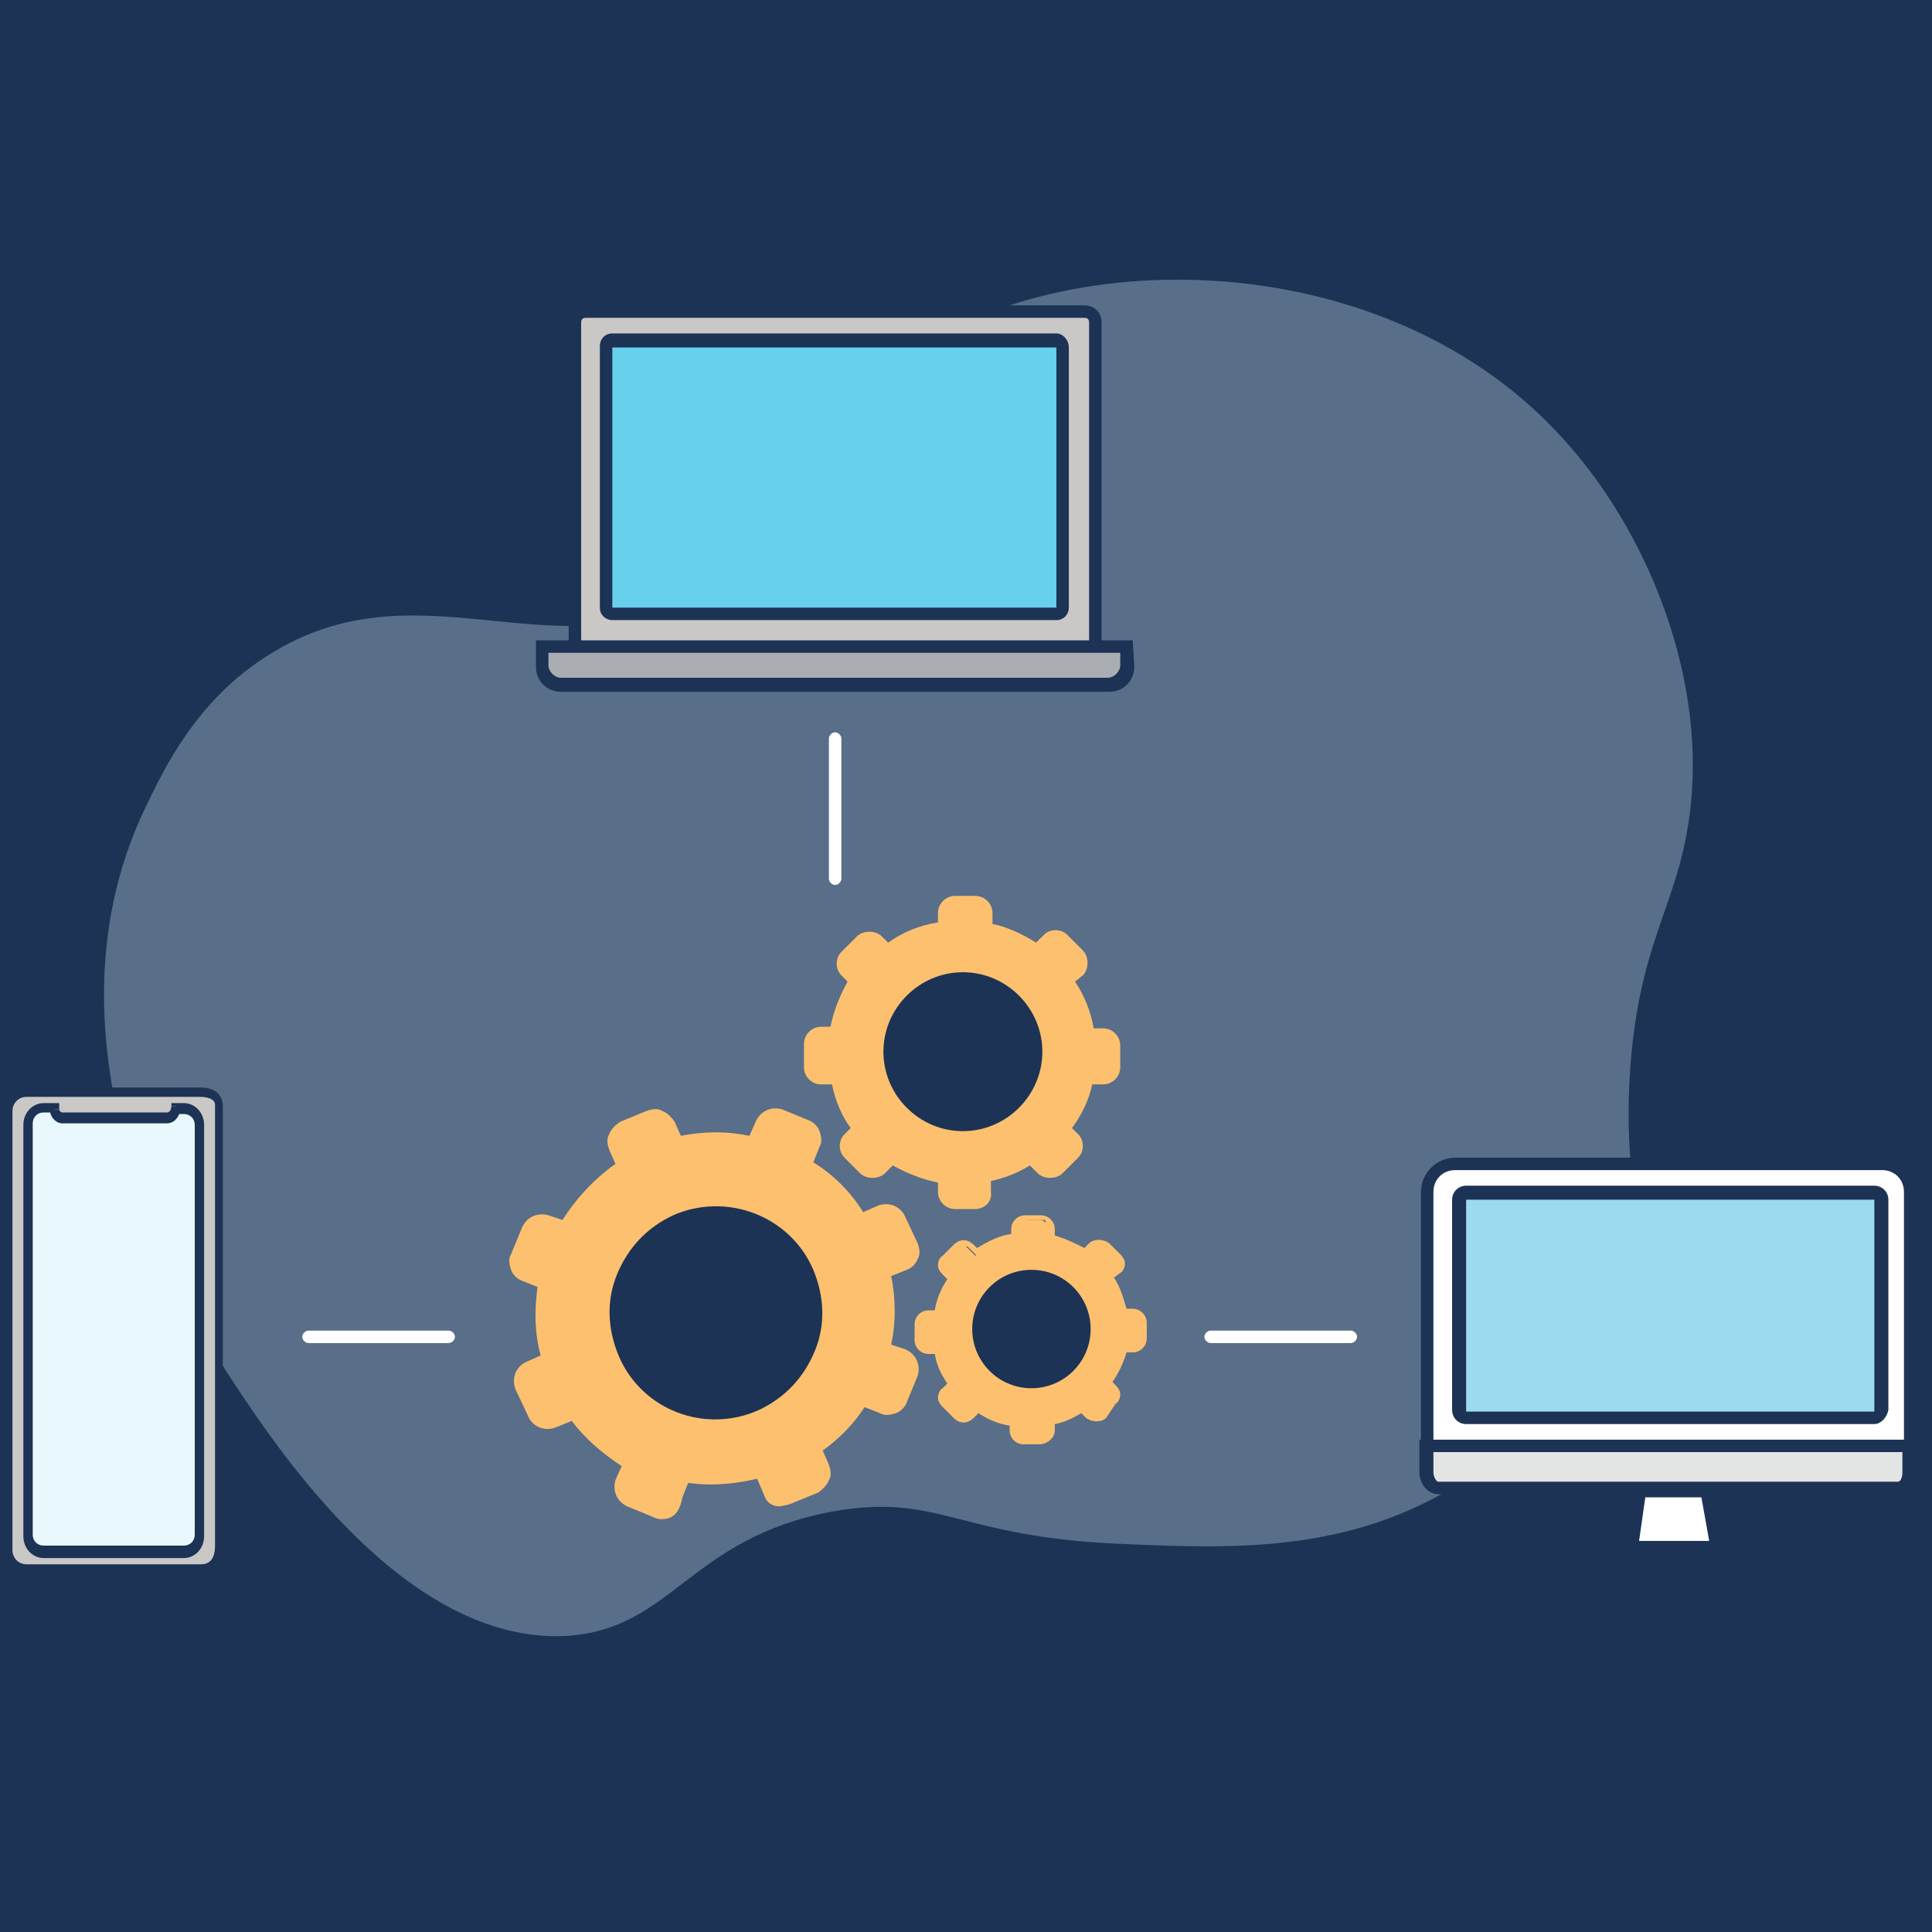 <?xml version="1.0" encoding="utf-8"?>
<!-- Generator: Adobe Illustrator 21.1.0, SVG Export Plug-In . SVG Version: 6.00 Build 0)  -->
<svg version="1.1" xmlns="http://www.w3.org/2000/svg" xmlns:xlink="http://www.w3.org/1999/xlink" x="0px" y="0px"
	 viewBox="0 0 124 124" style="enable-background:new 0 0 124 124;" xml:space="preserve">
<style type="text/css">
	.st0{fill:#1C3355;}
	.st1{fill:#E8F8FD;}
	.st2{fill:#FFFFFF;}
	.st3{fill:#656363;}
	.st4{fill:#03B6E5;}
	.st5{fill:none;stroke:#03B6E5;stroke-width:6;stroke-linecap:round;stroke-linejoin:round;stroke-miterlimit:10;}
	.st6{fill:#67D0EC;}
	.st7{fill:#CAC7C7;}
	.st8{fill:#AAAEB2;}
	.st9{fill:#C2C6CC;}
	.st10{fill:#DADFE5;}
	.st11{fill:#02A4CC;}
	.st12{fill:#6ACCE8;}
	.st13{fill:#9CDAEE;}
	.st14{fill:#FFFFFF;stroke:#1C3355;stroke-width:3;stroke-miterlimit:10;}
	.st15{fill:#CAC7C7;stroke:#1C3355;stroke-width:3;stroke-linejoin:round;stroke-miterlimit:10;}
	.st16{fill:#D7D9D9;}
	.st17{fill:#FCC06F;}
	.st18{fill:#35C5EA;}
	.st19{fill:#9CDAEE;stroke:#1C3355;stroke-width:3;stroke-miterlimit:10;}
	.st20{fill:#E3E5E5;stroke:#1C3355;stroke-width:3;stroke-miterlimit:10;}
	.st21{fill:#67D0EC;stroke:#1C3355;stroke-width:3;stroke-linecap:round;stroke-linejoin:round;stroke-miterlimit:10;}
	.st22{fill:#FCC06F;stroke:#1C3355;stroke-width:3;stroke-miterlimit:10;}
	.st23{fill:#E3E5E5;}
	.st24{clip-path:url(#SVGID_2_);fill:#FFDFB7;stroke:#1C3355;stroke-width:3;stroke-miterlimit:10;}
	.st25{clip-path:url(#SVGID_2_);fill:#1C3355;stroke:#1C3355;stroke-width:3;stroke-miterlimit:10;}
	.st26{clip-path:url(#SVGID_2_);fill:#018EB1;stroke:#1C3355;stroke-width:3;stroke-miterlimit:10;}
	.st27{fill:#E4A347;}
	.st28{fill:#FFDFB7;}
	.st29{clip-path:url(#SVGID_4_);}
	.st30{clip-path:url(#SVGID_7_);}
	.st31{clip-path:url(#SVGID_8_);}
	.st32{fill:#018EB1;}
	.st33{fill:#E4F1F7;}
	.st34{fill:#CBC7C5;}
	.st35{fill:#B2B2B2;}
	.st36{fill:#67D0EC;stroke:#02A4CC;stroke-width:7;stroke-miterlimit:10;}
	.st37{fill:#99E0F3;}
	.st38{opacity:0.3;}
	.st39{fill:none;stroke:#656363;stroke-width:3;stroke-linecap:round;stroke-linejoin:round;}
	.st40{fill:none;stroke:#656363;stroke-width:3;stroke-linecap:round;stroke-linejoin:round;stroke-dasharray:11.699,11.699;}
	.st41{fill:none;stroke:#656363;stroke-width:3;stroke-linecap:round;stroke-linejoin:round;stroke-dasharray:11.619,11.619;}
	.st42{clip-path:url(#SVGID_10_);fill:#FFDFB7;stroke:#1C3355;stroke-width:3;stroke-miterlimit:10;}
	.st43{clip-path:url(#SVGID_10_);fill:#1C3355;stroke:#1C3355;stroke-width:3;stroke-miterlimit:10;}
	.st44{clip-path:url(#SVGID_10_);fill:#018EB1;stroke:#1C3355;stroke-width:3;stroke-miterlimit:10;}
	.st45{fill:#E4A347;stroke:#1C3355;stroke-width:3;stroke-miterlimit:10;}
	.st46{fill:#FFDFB7;stroke:#1C3355;stroke-width:3;stroke-miterlimit:10;}
	.st47{stroke:#1C3355;stroke-width:3;stroke-miterlimit:10;}
	.st48{clip-path:url(#SVGID_12_);fill:#FFDFB7;stroke:#1C3355;stroke-width:3;stroke-miterlimit:10;}
	.st49{clip-path:url(#SVGID_12_);fill:#FCC06F;stroke:#1C3355;stroke-width:3;stroke-miterlimit:10;}
	.st50{clip-path:url(#SVGID_12_);fill:#9CDAEE;stroke:#1C3355;stroke-width:3;stroke-miterlimit:10;}
	.st51{clip-path:url(#SVGID_14_);fill:#018EB1;stroke:#1C3355;stroke-width:3;stroke-miterlimit:10;}
	.st52{clip-path:url(#SVGID_14_);fill:#FFDFB7;stroke:#1C3355;stroke-width:3;stroke-miterlimit:10;}
	.st53{clip-path:url(#SVGID_14_);fill:#FCC06F;stroke:#1C3355;stroke-width:3;stroke-miterlimit:10;}
	.st54{fill:none;stroke:#67CEEA;stroke-width:4;stroke-linecap:round;stroke-miterlimit:10;}
	.st55{fill:#028FB2;}
	.st56{fill:#FFFFFF;stroke:#1C3355;stroke-width:3;stroke-linecap:round;stroke-linejoin:round;stroke-miterlimit:10;}
	.st57{fill:none;stroke:#1C3355;stroke-width:3;stroke-linecap:round;stroke-linejoin:round;stroke-miterlimit:10;}
	.st58{fill:none;stroke:#1C3355;stroke-width:3;stroke-linecap:round;stroke-linejoin:round;}
	.st59{fill:none;stroke:#1C3355;stroke-width:3;stroke-linecap:round;stroke-linejoin:round;stroke-dasharray:8.331,8.331;}
	.st60{fill:none;stroke:#1C3355;stroke-width:3;stroke-linecap:round;stroke-linejoin:round;stroke-dasharray:13.977,13.977;}
	.st61{fill:none;stroke:#1C3355;stroke-width:3;stroke-linecap:round;stroke-miterlimit:10;}
	.st62{fill:none;stroke:#1C3355;stroke-width:3;stroke-linecap:round;stroke-miterlimit:10;stroke-dasharray:12.703,12.703;}
	.st63{fill:none;stroke:#1C3355;stroke-width:3;stroke-miterlimit:10;}
	.st64{fill:#A2A9B7;}
	.st65{clip-path:url(#SVGID_16_);}
	.st66{clip-path:url(#SVGID_18_);fill:none;stroke:#979797;stroke-width:1.492;stroke-miterlimit:10;}
	.st67{clip-path:url(#SVGID_20_);}
	.st68{clip-path:url(#SVGID_22_);fill:none;stroke:#979797;stroke-width:1.492;stroke-miterlimit:10;}
	.st69{clip-path:url(#SVGID_24_);}
	.st70{clip-path:url(#SVGID_26_);fill:none;stroke:#979797;stroke-width:1.492;stroke-miterlimit:10;}
	.st71{clip-path:url(#SVGID_28_);}
	.st72{clip-path:url(#SVGID_30_);fill:none;stroke:#979797;stroke-width:1.492;stroke-miterlimit:10;}
	.st73{clip-path:url(#SVGID_32_);}
	.st74{clip-path:url(#SVGID_34_);fill:#182B47;}
	.st75{clip-path:url(#SVGID_36_);}
	.st76{clip-path:url(#SVGID_38_);fill:#485A75;}
	.st77{clip-path:url(#SVGID_40_);}
	.st78{clip-path:url(#SVGID_42_);fill:#14233B;}
	.st79{clip-path:url(#SVGID_44_);}
	.st80{clip-path:url(#SVGID_46_);fill:#768296;}
	.st81{clip-path:url(#SVGID_48_);}
	.st82{clip-path:url(#SVGID_50_);fill:none;stroke:#979797;stroke-width:1.492;stroke-miterlimit:10;}
	.st83{clip-path:url(#SVGID_52_);}
	.st84{clip-path:url(#SVGID_54_);fill:none;stroke:#979797;stroke-width:1.492;stroke-miterlimit:10;}
	.st85{clip-path:url(#SVGID_56_);}
	.st86{clip-path:url(#SVGID_58_);fill:#0F1B2E;}
	.st87{clip-path:url(#SVGID_60_);}
	.st88{clip-path:url(#SVGID_62_);fill:#A2A9B7;}
	.st89{clip-path:url(#SVGID_64_);}
	.st90{clip-path:url(#SVGID_66_);fill:none;stroke:#979797;stroke-width:1.492;stroke-miterlimit:10;}
	.st91{clip-path:url(#SVGID_68_);}
	.st92{clip-path:url(#SVGID_70_);fill:none;stroke:#979797;stroke-width:1.492;stroke-miterlimit:10;}
	.st93{clip-path:url(#SVGID_72_);}
	.st94{clip-path:url(#SVGID_74_);fill:#0B1421;}
	.st95{clip-path:url(#SVGID_76_);}
	.st96{clip-path:url(#SVGID_78_);fill:#D2D6DD;}
	.st97{clip-path:url(#SVGID_80_);}
	.st98{clip-path:url(#SVGID_82_);fill:none;stroke:#979797;stroke-width:1.492;stroke-miterlimit:10;}
	.st99{clip-path:url(#SVGID_84_);}
	.st100{clip-path:url(#SVGID_86_);fill:none;stroke:#979797;stroke-width:1.492;stroke-miterlimit:10;}
	.st101{clip-path:url(#SVGID_88_);}
	.st102{clip-path:url(#SVGID_90_);fill:#070C14;}
	.st103{clip-path:url(#SVGID_92_);}
	.st104{clip-path:url(#SVGID_94_);fill:#E8EAEE;}
	.st105{clip-path:url(#SVGID_96_);}
	.st106{clip-path:url(#SVGID_98_);fill:none;stroke:#979797;stroke-width:1.492;stroke-miterlimit:10;}
	.st107{clip-path:url(#SVGID_100_);}
	.st108{clip-path:url(#SVGID_102_);fill:none;stroke:#979797;stroke-width:1.492;stroke-miterlimit:10;}
	.st109{clip-path:url(#SVGID_104_);}
	.st110{clip-path:url(#SVGID_106_);fill:none;stroke:#979797;stroke-width:1.492;stroke-miterlimit:10;}
	.st111{clip-path:url(#SVGID_108_);}
	.st112{clip-path:url(#SVGID_110_);fill:none;stroke:#979797;stroke-width:1.492;stroke-miterlimit:10;}
	.st113{clip-path:url(#SVGID_112_);}
	.st114{clip-path:url(#SVGID_114_);fill:#02A4CC;}
	.st115{clip-path:url(#SVGID_116_);}
	.st116{clip-path:url(#SVGID_118_);fill:#35C5EA;}
	.st117{clip-path:url(#SVGID_120_);}
	.st118{clip-path:url(#SVGID_122_);fill:#028FB2;}
	.st119{clip-path:url(#SVGID_124_);}
	.st120{clip-path:url(#SVGID_126_);fill:#67D0EC;}
	.st121{clip-path:url(#SVGID_128_);}
	.st122{clip-path:url(#SVGID_130_);fill:none;stroke:#979797;stroke-width:1.492;stroke-miterlimit:10;}
	.st123{clip-path:url(#SVGID_132_);}
	.st124{clip-path:url(#SVGID_134_);fill:none;stroke:#979797;stroke-width:1.492;stroke-miterlimit:10;}
	.st125{clip-path:url(#SVGID_136_);}
	.st126{clip-path:url(#SVGID_138_);fill:#027B99;}
	.st127{clip-path:url(#SVGID_140_);}
	.st128{clip-path:url(#SVGID_142_);fill:#99E0F3;}
	.st129{clip-path:url(#SVGID_144_);}
	.st130{clip-path:url(#SVGID_146_);fill:none;stroke:#979797;stroke-width:1.492;stroke-miterlimit:10;}
	.st131{clip-path:url(#SVGID_148_);}
	.st132{clip-path:url(#SVGID_150_);fill:none;stroke:#979797;stroke-width:1.492;stroke-miterlimit:10;}
	.st133{clip-path:url(#SVGID_152_);}
	.st134{clip-path:url(#SVGID_154_);fill:#016680;}
	.st135{clip-path:url(#SVGID_156_);}
	.st136{clip-path:url(#SVGID_158_);fill:#CBEBF5;}
	.st137{clip-path:url(#SVGID_160_);}
	.st138{clip-path:url(#SVGID_162_);fill:none;stroke:#979797;stroke-width:1.492;stroke-miterlimit:10;}
	.st139{clip-path:url(#SVGID_164_);}
	.st140{clip-path:url(#SVGID_166_);fill:none;stroke:#979797;stroke-width:1.492;stroke-miterlimit:10;}
	.st141{clip-path:url(#SVGID_168_);}
	.st142{clip-path:url(#SVGID_170_);fill:#015266;}
	.st143{clip-path:url(#SVGID_172_);}
	.st144{clip-path:url(#SVGID_174_);fill:#E3F2F7;}
	.st145{fill:#0F1B2E;}
	.st146{opacity:0.3;fill:#E8F8FD;}
	.st147{fill:#E3F2F7;}
	.st148{fill:#D2D6DD;}
	.st149{fill:#485A75;}
	.st150{fill:#768296;}
	.st151{fill:none;stroke:#D2D6DD;stroke-width:4;stroke-linecap:round;stroke-miterlimit:10;}
	.st152{fill:none;stroke:#D2D6DD;stroke-width:4;stroke-linecap:round;stroke-miterlimit:10;stroke-dasharray:11.299,11.299;}
	.st153{fill:#018EB1;stroke:#1C3355;stroke-width:3;stroke-miterlimit:10;}
	.st154{fill:#1C3355;stroke:#1C3355;stroke-width:3;stroke-miterlimit:10;}
	.st155{fill:url(#SVGID_175_);}
	.st156{fill:#00B5E5;}
	.st157{fill:url(#SVGID_176_);}
	.st158{fill:url(#SVGID_177_);}
</style>
<g id="Capa_1">
</g>
<g id="Capa_2">
	<rect x="-44" y="-44" class="st0" width="212" height="212"/>
	<path class="st146" d="M94,95c2-1.3,8.4-5.8,10.4-13.5c1.2-4.4-0.2-5.7,0.2-12.4c0.5-8.5,3-10.8,3.8-16.5
		c1.3-8.8-2.6-18.7-8.5-24.9c-11.3-12-32-12.3-42.6-4.3c-7.2,5.4-4.7,10.9-12.1,14.8C35.5,43.4,26.9,36,17.3,42
		c-4.7,2.9-6.8,7.4-8,9.9c-7.5,15.7,3.2,33.1,5.8,37c2.8,4.2,11,16.6,21.2,16.1c6.9-0.4,7.9-6.3,17.2-8c6.9-1.2,7.9,1.7,18.7,2.1
		C79.2,99.4,86.8,99.7,94,95z"/>
	<g>
		<path class="st7" d="M37.5,42.1c-0.4,0-0.7-0.3-0.7-0.7V20.7c0-0.4,0.3-0.7,0.7-0.7h32c0.4,0,0.7,0.3,0.7,0.7v20.8
			c0,0.4-0.3,0.7-0.7,0.7H37.5z"/>
	</g>
	<g>
		<g>
			<path class="st0" d="M69.6,20.4c0.2,0,0.3,0.1,0.3,0.3v20.8c0,0.2-0.1,0.3-0.3,0.3h-32c-0.2,0-0.3-0.1-0.3-0.3V20.7
				c0-0.2,0.1-0.3,0.3-0.3H69.6 M69.6,19.6h-32c-0.6,0-1.1,0.5-1.1,1.1v20.8c0,0.6,0.5,1.1,1.1,1.1h32c0.6,0,1.1-0.5,1.1-1.1V20.7
				C70.7,20,70.2,19.6,69.6,19.6L69.6,19.6z"/>
		</g>
	</g>
	<g>
		<path class="st8" d="M36,44c-0.7,0-1.2-0.5-1.2-1.2c0-0.1,0-0.8,0-1.3h37.6c0,0.5,0,1.2,0,1.3c0,0.7-0.5,1.2-1.2,1.2H36z"/>
	</g>
	<g>
		<path class="st0" d="M71.9,41.9c0,0.4,0,0.8,0,0.8c0,0.4-0.4,0.8-0.8,0.8H36c-0.4,0-0.8-0.4-0.8-0.8c0,0,0-0.4,0-0.8H71.9
			 M72.7,41.1H34.4c0,0,0,1.6,0,1.7c0,0.9,0.7,1.6,1.6,1.6h35.2c0.9,0,1.6-0.7,1.6-1.6C72.8,42.7,72.7,41.1,72.7,41.1L72.7,41.1z"/>
	</g>
	<g>
		<g>
			<path class="st6" d="M39.3,39.4c-0.2,0-0.4-0.2-0.4-0.4V22.3c0-0.2,0.2-0.4,0.4-0.4h28.5c0.2,0,0.4,0.2,0.4,0.4V39
				c0,0.2-0.2,0.4-0.4,0.4H39.3z"/>
		</g>
		<g>
			<path class="st0" d="M67.8,22.3L67.8,22.3V39l-28.5,0l0-16.7H67.8 M67.8,21.4H39.3c-0.5,0-0.8,0.4-0.8,0.8V39
				c0,0.5,0.4,0.8,0.8,0.8h28.5c0.5,0,0.8-0.4,0.8-0.8V22.3C68.6,21.8,68.2,21.4,67.8,21.4L67.8,21.4z"/>
		</g>
	</g>
	<path class="st2" d="M120.7,95.5H93.4c-1,0-1.8-0.8-1.8-1.8V76.5c0-1,0.8-1.8,1.8-1.8h27.4c1,0,1.8,0.8,1.8,1.8v17.1
		C122.6,94.7,121.8,95.5,120.7,95.5z"/>
	<path class="st0" d="M120.7,95.9H93.4c-1.2,0-2.2-1-2.2-2.2V76.5c0-1.2,1-2.2,2.2-2.2h27.4c1.2,0,2.2,1,2.2,2.2v17.1
		C123,94.9,122,95.9,120.7,95.9z M93.4,75.1c-0.8,0-1.4,0.6-1.4,1.4v17.1c0,0.8,0.6,1.4,1.4,1.4h27.4c0.8,0,1.4-0.6,1.4-1.4V76.5
		c0-0.8-0.6-1.4-1.4-1.4H93.4z"/>
	<path class="st13" d="M120.3,91H94.1c-0.2,0-0.4-0.2-0.4-0.4V77c0-0.2,0.2-0.4,0.4-0.4h26.2c0.2,0,0.4,0.2,0.4,0.4v13.5
		C120.7,90.8,120.5,91,120.3,91z"/>
	<path class="st0" d="M120.3,91.4H94.1c-0.5,0-0.9-0.4-0.9-0.9V77c0-0.5,0.4-0.9,0.9-0.9h26.2c0.5,0,0.9,0.4,0.9,0.9v13.5
		C121.1,91,120.7,91.4,120.3,91.4z M94.1,77C94,77,94,77,94.1,77l0,13.6c0,0,0,0,0,0h26.2c0,0,0,0,0,0V77c0,0,0,0,0,0H94.1z"/>
	<path class="st23" d="M91.6,94.5c0,0.6,0.3,1,0.7,1h29.5c0.4,0,0.7-0.5,0.7-1v-1.7h-31V94.5z"/>
	<path class="st0" d="M121.8,95.9H92.3c-0.6,0-1.2-0.6-1.2-1.4v-2.1H123v2.1C123,95.3,122.5,95.9,121.8,95.9z M92,93.2v1.3
		c0,0.3,0.2,0.6,0.3,0.6h29.5c0.2,0,0.3-0.3,0.3-0.6v-1.3H92z"/>
	<polygon class="st2" points="110.1,99.4 104.7,99.4 105.3,95.7 109.5,95.7 	"/>
	<path class="st0" d="M110.6,99.8h-6.4l0.7-4.4h5L110.6,99.8z M105.2,98.9h4.5l-0.5-2.8h-3.6L105.2,98.9z"/>
	<path class="st2" d="M112.3,99.7h-9.8c-0.1,0-0.2-0.1-0.2-0.2v0c0-0.1,0.1-0.2,0.2-0.2h9.8c0.1,0,0.2,0.1,0.2,0.2v0
		C112.5,99.7,112.4,99.7,112.3,99.7z"/>
	<path class="st0" d="M112.3,100.2h-9.8c-0.3,0-0.6-0.3-0.6-0.6v0c0-0.3,0.3-0.6,0.6-0.6h9.8c0.3,0,0.6,0.3,0.6,0.6v0
		C112.9,99.9,112.6,100.2,112.3,100.2z"/>
	<path class="st2" d="M53.6,56.8c-0.2,0-0.4-0.2-0.4-0.4v-9c0-0.2,0.2-0.4,0.4-0.4s0.4,0.2,0.4,0.4v9C54,56.6,53.8,56.8,53.6,56.8z"
		/>
	<path class="st2" d="M28.8,86.2h-9c-0.2,0-0.4-0.2-0.4-0.4c0-0.2,0.2-0.4,0.4-0.4h9c0.2,0,0.4,0.2,0.4,0.4
		C29.2,86,29,86.2,28.8,86.2z"/>
	<path class="st2" d="M86.7,86.2h-9c-0.2,0-0.4-0.2-0.4-0.4c0-0.2,0.2-0.4,0.4-0.4h9c0.2,0,0.4,0.2,0.4,0.4
		C87.1,86,86.9,86.2,86.7,86.2z"/>
	<path class="st17" d="M52.8,69.1h1c0.2,1.2,0.7,2.3,1.4,3.2L54.5,73c-0.3,0.3-0.3,0.7,0,1l1,1c0.3,0.3,0.7,0.3,1,0l0.7-0.7
		c1,0.7,2.1,1.1,3.3,1.3v0.9c0,0.4,0.3,0.7,0.7,0.7h1.3c0.4,0,0.7-0.3,0.7-0.7v-1c1.1-0.2,2.1-0.6,3-1.2L67,75c0.3,0.3,0.7,0.3,1,0
		l1-1c0.3-0.3,0.3-0.7,0-1l-0.7-0.7c0.7-1,1.2-2.1,1.5-3.3h1c0.4,0,0.7-0.3,0.7-0.7V67c0-0.4-0.3-0.7-0.7-0.7h-1
		c-0.2-1.3-0.6-2.4-1.3-3.4l0.7-0.7c0.3-0.3,0.3-0.7,0-1l-1-1c-0.3-0.3-0.7-0.3-1,0L66.6,61c-1-0.7-2.1-1.2-3.3-1.4v-1
		c0-0.4-0.3-0.7-0.7-0.7h-1.3c-0.4,0-0.7,0.3-0.7,0.7v0.9c-1.4,0.2-2.6,0.7-3.6,1.5l-0.7-0.7c-0.3-0.3-0.7-0.3-1,0l-1,1
		c-0.3,0.3-0.3,0.7,0,1L55,63c-0.7,1-1.1,2.1-1.3,3.4h-1c-0.4,0-0.7,0.3-0.7,0.7v1.4C52.1,68.8,52.4,69.1,52.8,69.1z M61.8,62.8
		c2.6,0,4.7,2.1,4.7,4.7c0,2.6-2.1,4.7-4.7,4.7c-2.6,0-4.7-2.1-4.7-4.7C57.1,64.9,59.2,62.8,61.8,62.8z"/>
	<path class="st17" d="M62.6,77.6h-1.3c-0.6,0-1.1-0.5-1.1-1.1v-0.6c-1-0.2-2-0.6-2.9-1.1l-0.5,0.5c-0.2,0.2-0.5,0.3-0.8,0.3
		c-0.3,0-0.6-0.1-0.8-0.3l-1-1c-0.4-0.4-0.4-1.1,0-1.5l0.4-0.4c-0.6-0.8-1-1.8-1.2-2.8h-0.7c-0.6,0-1.1-0.5-1.1-1.1V67
		c0-0.6,0.5-1.1,1.1-1.1h0.6c0.2-1,0.6-2,1.1-2.9L54,62.6c-0.4-0.4-0.4-1.1,0-1.5l1-1c0.2-0.2,0.5-0.3,0.8-0.3
		c0.3,0,0.6,0.1,0.8,0.3l0.4,0.4c1-0.7,2-1.1,3.2-1.3v-0.6c0-0.6,0.5-1.1,1.1-1.1h1.3c0.6,0,1.1,0.5,1.1,1.1v0.7
		c1,0.2,2,0.7,2.8,1.2L67,60c0.4-0.4,1.1-0.4,1.5,0l1,1c0.2,0.2,0.3,0.5,0.3,0.8s-0.1,0.6-0.3,0.8L69,63c0.6,0.9,1,1.9,1.2,3h0.6
		c0.6,0,1.1,0.5,1.1,1.1v1.4c0,0.6-0.5,1.1-1.1,1.1h-0.7c-0.2,1-0.7,2-1.3,2.8l0.4,0.4c0.4,0.4,0.4,1.1,0,1.5l-1,1
		c-0.2,0.2-0.5,0.3-0.8,0.3c-0.3,0-0.6-0.1-0.8-0.3l-0.5-0.5c-0.8,0.5-1.6,0.8-2.5,1v0.7C63.7,77.1,63.2,77.6,62.6,77.6z M57.2,73.7
		l0.3,0.2c1,0.7,2,1.1,3.2,1.3l0.3,0.1v1.3c0,0.2,0.1,0.3,0.3,0.3h1.3c0.2,0,0.3-0.1,0.3-0.3v-1.3l0.3-0.1c1-0.2,2-0.6,2.9-1.2
		l0.3-0.2l1,1c0.1,0.1,0.3,0.1,0.4,0l1-1c0.1-0.1,0.1-0.3,0-0.4l-0.9-0.9l0.2-0.3c0.7-0.9,1.2-2,1.4-3.1l0.1-0.3h1.4
		c0.1,0,0.3-0.1,0.3-0.3V67c0-0.1-0.1-0.3-0.3-0.3h-1.3l0-0.4c-0.2-1.2-0.6-2.3-1.3-3.3L68,62.9l1-1c0.1-0.1,0.1-0.1,0.1-0.2
		c0-0.1,0-0.1-0.1-0.2l-1-1c-0.1-0.1-0.3-0.1-0.4,0l-0.9,0.9l-0.3-0.2c-0.9-0.7-2-1.1-3.1-1.4l-0.3-0.1v-1.3c0-0.2-0.1-0.3-0.3-0.3
		h-1.3c-0.2,0-0.3,0.1-0.3,0.3v1.3l-0.3,0.1c-1.2,0.2-2.4,0.7-3.5,1.5l-0.3,0.2l-0.9-0.9c-0.1-0.1-0.3-0.1-0.4,0l-1,1
		c-0.1,0.1-0.1,0.3,0,0.4l1,1l-0.2,0.3c-0.6,1-1.1,2-1.2,3.2l0,0.4h-1.3c-0.1,0-0.3,0.1-0.3,0.3v1.4c0,0.1,0.1,0.3,0.3,0.3h1.4
		l0.1,0.3c0.2,1.1,0.7,2.1,1.3,3.1l0.2,0.3l-0.9,0.9c-0.1,0.1-0.1,0.3,0,0.4l1,1c0.1,0.1,0.3,0.1,0.4,0L57.2,73.7z M61.8,72.6
		c-2.8,0-5.1-2.3-5.1-5.1c0-2.8,2.3-5.1,5.1-5.1c2.8,0,5.1,2.3,5.1,5.1C66.9,70.3,64.6,72.6,61.8,72.6z M61.8,63.2
		c-2.4,0-4.3,1.9-4.3,4.3c0,2.4,1.9,4.3,4.3,4.3s4.3-1.9,4.3-4.3C66.1,65.2,64.1,63.2,61.8,63.2z"/>
	<circle class="st0" cx="61.8" cy="67.5" r="4.7"/>
	<path class="st0" d="M61.8,72.6c-2.8,0-5.1-2.3-5.1-5.1s2.3-5.1,5.1-5.1c2.8,0,5.1,2.3,5.1,5.1S64.6,72.6,61.8,72.6z M61.8,63.2
		c-2.4,0-4.3,1.9-4.3,4.3c0,2.4,1.9,4.3,4.3,4.3s4.3-1.9,4.3-4.3C66.1,65.2,64.1,63.2,61.8,63.2z"/>
	<path class="st17" d="M72.7,84.4H72c-0.1-0.9-0.5-1.8-1-2.5l0.5-0.5c0.2-0.2,0.2-0.5,0-0.7L70.8,80c-0.2-0.2-0.5-0.2-0.7,0
		l-0.5,0.5c-0.7-0.5-1.5-0.9-2.4-1v-0.7c0-0.3-0.2-0.5-0.5-0.5h-1c-0.3,0-0.5,0.2-0.5,0.5v0.7c-1,0.1-1.9,0.5-2.6,1.1l-0.5-0.5
		c-0.2-0.2-0.5-0.2-0.7,0l-0.7,0.7c-0.2,0.2-0.2,0.5,0,0.7l0.5,0.5c-0.5,0.7-0.8,1.5-0.9,2.4h-0.7c-0.3,0-0.5,0.2-0.5,0.5v1
		c0,0.3,0.2,0.5,0.5,0.5h0.8c0.2,0.9,0.5,1.7,1,2.3l-0.5,0.5c-0.2,0.2-0.2,0.5,0,0.7l0.7,0.7c0.2,0.2,0.5,0.2,0.7,0l0.5-0.5
		c0.7,0.5,1.5,0.8,2.4,1v0.7c0,0.3,0.2,0.5,0.5,0.5h1c0.3,0,0.5-0.2,0.5-0.5v-0.7c0.8-0.1,1.5-0.5,2.2-0.9l0.5,0.5
		c0.2,0.2,0.5,0.2,0.7,0l0.7-0.7c0.2-0.2,0.2-0.5,0-0.7l-0.5-0.5c0.5-0.7,0.9-1.5,1.1-2.4h0.8c0.3,0,0.5-0.2,0.5-0.5v-1
		C73.2,84.7,73,84.4,72.7,84.4z M66.2,88.7c-1.9,0-3.4-1.5-3.4-3.4c0-1.9,1.5-3.4,3.4-3.4c1.9,0,3.4,1.5,3.4,3.4
		C69.6,87.1,68,88.7,66.2,88.7z"/>
	<path class="st17" d="M66.7,92.7h-1c-0.5,0-0.9-0.4-0.9-0.9v-0.3c-0.7-0.1-1.4-0.4-2-0.8l-0.3,0.3c-0.4,0.4-0.9,0.4-1.3,0l-0.7-0.7
		c-0.2-0.2-0.3-0.4-0.3-0.6c0-0.2,0.1-0.5,0.3-0.6l0.3-0.3c-0.4-0.6-0.7-1.2-0.8-1.9h-0.4c-0.5,0-0.9-0.4-0.9-0.9v-1
		c0-0.5,0.4-0.9,0.9-0.9H60c0.1-0.7,0.4-1.4,0.8-2l-0.3-0.3c-0.2-0.2-0.3-0.4-0.3-0.6c0-0.2,0.1-0.5,0.3-0.6l0.7-0.7
		c0.4-0.4,0.9-0.4,1.3,0l0.2,0.2c0.7-0.4,1.4-0.8,2.2-0.9v-0.3c0-0.5,0.4-0.9,0.9-0.9h1c0.5,0,0.9,0.4,0.9,0.9v0.4
		c0.7,0.2,1.3,0.5,1.9,0.8l0.3-0.3c0.3-0.3,0.9-0.3,1.3,0l0.7,0.7c0.2,0.2,0.3,0.4,0.3,0.6c0,0.2-0.1,0.5-0.3,0.6L71.5,82
		c0.4,0.6,0.6,1.3,0.8,2h0.4c0.5,0,0.9,0.4,0.9,0.9v1c0,0.5-0.4,0.9-0.9,0.9h-0.4c-0.2,0.7-0.5,1.3-0.9,1.9l0.2,0.2
		c0.2,0.2,0.3,0.4,0.3,0.6c0,0.2-0.1,0.5-0.3,0.6L71,91c-0.3,0.3-0.9,0.3-1.3,0l-0.3-0.3c-0.5,0.3-1.1,0.6-1.7,0.7v0.4
		C67.7,92.3,67.2,92.7,66.7,92.7z M62.8,89.6l0.3,0.2c0.7,0.5,1.4,0.8,2.3,0.9l0.3,0.1v1c0,0.1,0,0.1,0.1,0.1h1c0.1,0,0.1,0,0.1-0.1
		v-1.1l0.3-0.1c0.7-0.1,1.4-0.4,2-0.8l0.3-0.2l0.8,0.8c0,0,0.1,0,0.1,0l0.7-0.7c0,0,0,0,0-0.1c0,0,0,0,0-0.1l-0.7-0.7l0.2-0.3
		c0.5-0.7,0.8-1.4,1-2.2l0.1-0.3h1.1c0,0,0.1,0,0.1-0.1v-1c0,0,0-0.1-0.1-0.1h-1.1l0-0.4c-0.1-0.8-0.4-1.6-0.9-2.3l-0.2-0.3l0.8-0.8
		c0,0,0,0,0-0.1c0,0,0,0,0-0.1l-0.7-0.7c0,0-0.1,0-0.1,0l-0.7,0.7l-0.3-0.2c-0.7-0.5-1.4-0.8-2.2-1l-0.3-0.1v-1.1
		c0-0.1,0-0.1-0.1-0.1h-1c-0.1,0-0.1,0-0.1,0.1v1l-0.3,0.1c-0.9,0.1-1.7,0.5-2.5,1l-0.3,0.2l-0.7-0.7c0,0-0.1,0-0.1,0L61,81.1
		c0,0,0,0,0,0.1c0,0,0,0,0,0.1l0.8,0.8l-0.2,0.3c-0.5,0.7-0.8,1.5-0.9,2.3l0,0.4h-1.1c0,0-0.1,0-0.1,0.1v1c0,0,0,0.1,0.1,0.1h1.1
		l0.1,0.3c0.2,0.8,0.5,1.5,1,2.2l0.2,0.3l-0.7,0.7c0,0,0,0,0,0.1c0,0,0,0,0,0.1l0.7,0.7c0,0,0.1,0,0.1,0L62.8,89.6z M66.2,89.1
		c-2.1,0-3.8-1.7-3.8-3.8s1.7-3.8,3.8-3.8s3.8,1.7,3.8,3.8S68.3,89.1,66.2,89.1z M66.2,82.3c-1.7,0-3,1.3-3,3s1.3,3,3,3
		c1.7,0,3-1.3,3-3S67.8,82.3,66.2,82.3z"/>
	<circle class="st0" cx="66.2" cy="85.3" r="3.4"/>
	<path class="st0" d="M66.2,89.1c-2.1,0-3.8-1.7-3.8-3.8s1.7-3.8,3.8-3.8s3.8,1.7,3.8,3.8S68.3,89.1,66.2,89.1z M66.2,82.3
		c-1.7,0-3,1.3-3,3s1.3,3,3,3c1.7,0,3-1.3,3-3S67.8,82.3,66.2,82.3z"/>
	<path class="st17" d="M58.5,80.1l-0.8-1.7c-0.2-0.5-0.7-0.7-1.2-0.5l-1.2,0.5c-0.9-1.5-2.1-2.7-3.6-3.6l0.5-1.3
		c0.2-0.5-0.1-1-0.5-1.2L50,71.7c-0.5-0.2-1,0.1-1.2,0.5l-0.5,1.2c-1.6-0.4-3.3-0.4-4.9,0l-0.5-1.2c-0.2-0.5-0.8-0.7-1.3-0.5
		l-1.7,0.7c-0.5,0.2-0.7,0.8-0.5,1.3L40,75c-1.6,1-2.8,2.4-3.7,3.9L35,78.4c-0.5-0.2-1,0.1-1.2,0.5l-0.7,1.7c-0.2,0.5,0.1,1,0.5,1.2
		l1.3,0.5c-0.3,1.6-0.2,3.3,0.2,4.9L34,87.8c-0.5,0.2-0.7,0.7-0.5,1.2l0.8,1.7c0.2,0.5,0.7,0.7,1.2,0.5l1.3-0.6
		c0.9,1.4,2.2,2.4,3.5,3.2l-0.5,1.2c-0.2,0.5,0.1,1,0.5,1.2l1.7,0.7c0.5,0.2,1-0.1,1.2-0.5l0.5-1.3c1.6,0.3,3.3,0.2,4.9-0.2l0.5,1.2
		c0.2,0.5,0.8,0.7,1.3,0.5l1.7-0.7c0.5-0.2,0.7-0.8,0.5-1.3l-0.5-1.2c1.3-0.9,2.3-2,3.1-3.2l1.3,0.5c0.5,0.2,1-0.1,1.2-0.5l0.7-1.7
		c0.2-0.5-0.1-1-0.5-1.2l-1.2-0.5c0.4-1.6,0.4-3.3,0-4.9l1.3-0.6C58.5,81.1,58.7,80.6,58.5,80.1z M48.5,90.2c-3.2,1.4-7,0-8.5-3.3
		c-1.4-3.2,0-7,3.3-8.5c3.2-1.4,7,0,8.5,3.3C53.2,85,51.8,88.7,48.5,90.2z"/>
	<path class="st17" d="M42.5,97.5c-0.2,0-0.3,0-0.5-0.1l-1.7-0.7c-0.7-0.3-1-1-0.8-1.7l0.4-0.9c-1.2-0.8-2.3-1.7-3.2-2.9l-1,0.4
		c-0.7,0.3-1.5,0-1.8-0.7l-0.8-1.7c-0.3-0.7,0-1.5,0.7-1.8l0.9-0.4c-0.4-1.5-0.4-2.9-0.2-4.4l-1-0.4c-0.3-0.1-0.6-0.4-0.7-0.7
		c-0.1-0.3-0.2-0.7,0-1l0.7-1.7c0.3-0.7,1-1,1.7-0.8l0.9,0.3c0.9-1.4,2-2.6,3.4-3.6l-0.4-0.9c-0.1-0.3-0.2-0.7,0-1
		c0.1-0.3,0.4-0.6,0.7-0.8l1.7-0.7c0.3-0.1,0.7-0.2,1,0c0.3,0.1,0.6,0.4,0.8,0.7l0.4,0.9c1.5-0.3,3-0.3,4.4,0l0.4-0.9
		c0.3-0.7,1-1,1.7-0.8l1.7,0.7c0.3,0.1,0.6,0.4,0.7,0.7c0.1,0.3,0.2,0.7,0,1l-0.4,1c1.3,0.8,2.4,1.9,3.2,3.2l0.9-0.4
		c0.7-0.3,1.5,0,1.8,0.7l0.8,1.7c0.1,0.3,0.2,0.7,0,1c-0.1,0.3-0.4,0.6-0.7,0.7l-1,0.4c0.3,1.5,0.3,3,0,4.4l0.9,0.3
		c0.7,0.3,1,1,0.8,1.7l-0.7,1.7c-0.1,0.3-0.4,0.6-0.7,0.7c-0.3,0.1-0.7,0.2-1,0l-1-0.4c-0.7,1.1-1.7,2.1-2.7,2.8l0.4,0.9
		c0.1,0.3,0.2,0.7,0,1c-0.1,0.3-0.4,0.6-0.7,0.8l-1.7,0.7c-0.7,0.3-1.5,0-1.8-0.7l-0.4-0.9c-1.5,0.3-2.9,0.4-4.4,0.2l-0.4,1
		C43.6,97.2,43.1,97.5,42.5,97.5z M37,90.2l0.2,0.3c0.9,1.3,2.1,2.3,3.4,3.1l0.3,0.2l-0.6,1.6c-0.1,0.3,0,0.6,0.3,0.7l1.7,0.7
		c0.3,0.1,0.6,0,0.7-0.3l0.6-1.6l0.3,0.1c1.6,0.3,3.2,0.2,4.7-0.2l0.3-0.1l0.7,1.5c0.1,0.3,0.4,0.4,0.7,0.3l1.7-0.7
		c0.1-0.1,0.2-0.2,0.3-0.3c0.1-0.1,0-0.3,0-0.4l-0.7-1.6l0.3-0.2c1.2-0.8,2.2-1.9,3-3.1l0.2-0.3l1.6,0.6c0.1,0.1,0.3,0,0.4,0
		c0.1-0.1,0.2-0.2,0.3-0.3l0.7-1.7c0.1-0.3,0-0.6-0.3-0.7l-1.5-0.6l0.1-0.3c0.4-1.5,0.4-3.2,0-4.7l-0.1-0.3l1.6-0.7
		c0.1-0.1,0.2-0.2,0.3-0.3s0-0.3,0-0.4l-0.8-1.7c-0.1-0.3-0.4-0.4-0.7-0.3l-1.5,0.7L55,78.6c-0.9-1.4-2-2.6-3.4-3.4L51.3,75l0.6-1.6
		c0.1-0.1,0-0.3,0-0.4c-0.1-0.1-0.2-0.2-0.3-0.3l-1.7-0.7c-0.3-0.1-0.6,0-0.7,0.3l-0.6,1.6l-0.3-0.1c-1.6-0.3-3.2-0.3-4.7,0L43.2,74
		l-0.7-1.6c-0.1-0.1-0.2-0.2-0.3-0.3c-0.1-0.1-0.3,0-0.4,0l-1.7,0.7c-0.1,0.1-0.2,0.2-0.3,0.3c-0.1,0.1,0,0.3,0,0.4l0.7,1.5
		l-0.3,0.2c-1.5,0.9-2.7,2.2-3.6,3.8l-0.2,0.3l-1.5-0.6c-0.3-0.1-0.6,0-0.7,0.3l-0.7,1.7c-0.1,0.1,0,0.3,0,0.4
		c0.1,0.1,0.2,0.2,0.3,0.3l1.6,0.6l-0.1,0.3c-0.3,1.6-0.2,3.2,0.2,4.7l0.1,0.3l-1.5,0.7c-0.3,0.1-0.4,0.4-0.3,0.7l0.8,1.7
		c0.1,0.3,0.4,0.4,0.7,0.3L37,90.2z M45.9,91.1c-2.6,0-5.1-1.5-6.2-4.1c-0.7-1.7-0.8-3.5-0.1-5.2c0.7-1.7,1.9-3,3.6-3.8
		c3.4-1.5,7.5,0,9,3.5c0.7,1.7,0.8,3.5,0.1,5.2c-0.7,1.7-1.9,3-3.6,3.8l0,0C47.8,90.9,46.9,91.1,45.9,91.1z M45.9,78.3
		c-0.8,0-1.6,0.2-2.4,0.5c-3,1.3-4.4,4.9-3.1,7.9c1.3,3,4.9,4.4,7.9,3.1l0,0c1.5-0.6,2.6-1.8,3.2-3.3c0.6-1.5,0.5-3.1-0.1-4.6
		C50.4,79.6,48.2,78.3,45.9,78.3z"/>
	<ellipse transform="matrix(0.915 -0.404 0.404 0.915 -30.154 25.758)" class="st0" cx="45.9" cy="84.3" rx="6.4" ry="6.4"/>
	<path class="st0" d="M45.9,91.1c-2.6,0-5.1-1.5-6.2-4.1c-0.7-1.7-0.8-3.5-0.1-5.2c0.7-1.7,1.9-3,3.6-3.8l0,0c3.4-1.5,7.5,0,9,3.5
		c0.7,1.7,0.8,3.5,0.1,5.2c-0.7,1.7-1.9,3-3.6,3.8C47.8,90.9,46.9,91.1,45.9,91.1z M43.5,78.8c-3,1.3-4.4,4.9-3.1,7.9
		c1.3,3,4.9,4.4,7.9,3.1c1.5-0.6,2.6-1.8,3.2-3.3c0.6-1.5,0.5-3.1-0.1-4.6C50.1,78.9,46.5,77.5,43.5,78.8L43.5,78.8z"/>
	<g>
		<g>
			<g>
				<path class="st7" d="M1.7,100.8c-0.6,0-1.2-0.5-1.2-1.2V71.3c0-0.7,0.5-1.2,1.2-1.2h11.2c0.3,0,1.2,0.1,1.2,0.8v28.3
					c0,0.9-0.5,1.5-1.2,1.5H1.7z"/>
			</g>
			<g>
				<path class="st0" d="M12.9,70.4c0.3,0,0.9,0.1,0.9,0.5v28.3c0,0.8-0.3,1.2-0.9,1.2H1.7c-0.5,0-0.9-0.4-0.9-0.9V71.3
					c0-0.5,0.4-0.9,0.9-0.9H12.9 M12.9,69.8H1.7c-0.8,0-1.4,0.7-1.4,1.5v28.3c0,0.8,0.6,1.5,1.4,1.5h11.2c0.8,0,1.4-0.7,1.4-1.8V71
					C14.3,70.2,13.7,69.8,12.9,69.8L12.9,69.8z"/>
			</g>
		</g>
		<g>
			<g>
				<path class="st1" d="M11.8,71.1h-0.8h0c0,0.3-0.1,0.6-0.4,0.6H4c-0.3,0-0.5-0.2-0.5-0.6l0,0H2.8c-0.5,0-1,0.5-1,1.1v26.4
					c0,0.6,0.4,1.1,1,1.1h9c0.5,0,1-0.5,1-1.1V72.2C12.8,71.6,12.4,71.1,11.8,71.1z"/>
				<path class="st0" d="M11.8,100h-9c-0.7,0-1.3-0.6-1.3-1.4V72.2c0-0.8,0.6-1.4,1.3-1.4h1v0.3c0,0.1,0.1,0.2,0.2,0.2h6.7
					c0.1,0,0.1-0.2,0.1-0.2h0.2v-0.3h0.8c0.7,0,1.3,0.6,1.3,1.4v26.4C13.1,99.4,12.5,100,11.8,100z M2.8,71.4
					c-0.4,0-0.7,0.3-0.7,0.7v26.4c0,0.4,0.3,0.7,0.7,0.7h9c0.4,0,0.7-0.3,0.7-0.7V72.2c0-0.4-0.3-0.7-0.7-0.7h-0.5
					C11.3,71.8,11,72,10.7,72H4c-0.3,0-0.6-0.2-0.7-0.6H2.8z"/>
			</g>
			<g>
				<path class="st7" d="M3.5,71.2L3.5,71.2c0,0.3,0.2,0.6,0.5,0.6h6.7c0.5,0,0.6-0.4,0.6-0.8"/>
				<path class="st0" d="M10.7,72.1H4c-0.4,0-0.8-0.4-0.8-0.9h0.6c0,0.1,0.1,0.2,0.2,0.2h6.7c0.3,0,0.3-0.4,0.3-0.4h0.6
					C11.6,71.5,11.3,72.1,10.7,72.1z"/>
			</g>
		</g>
	</g>
</g>
</svg>
